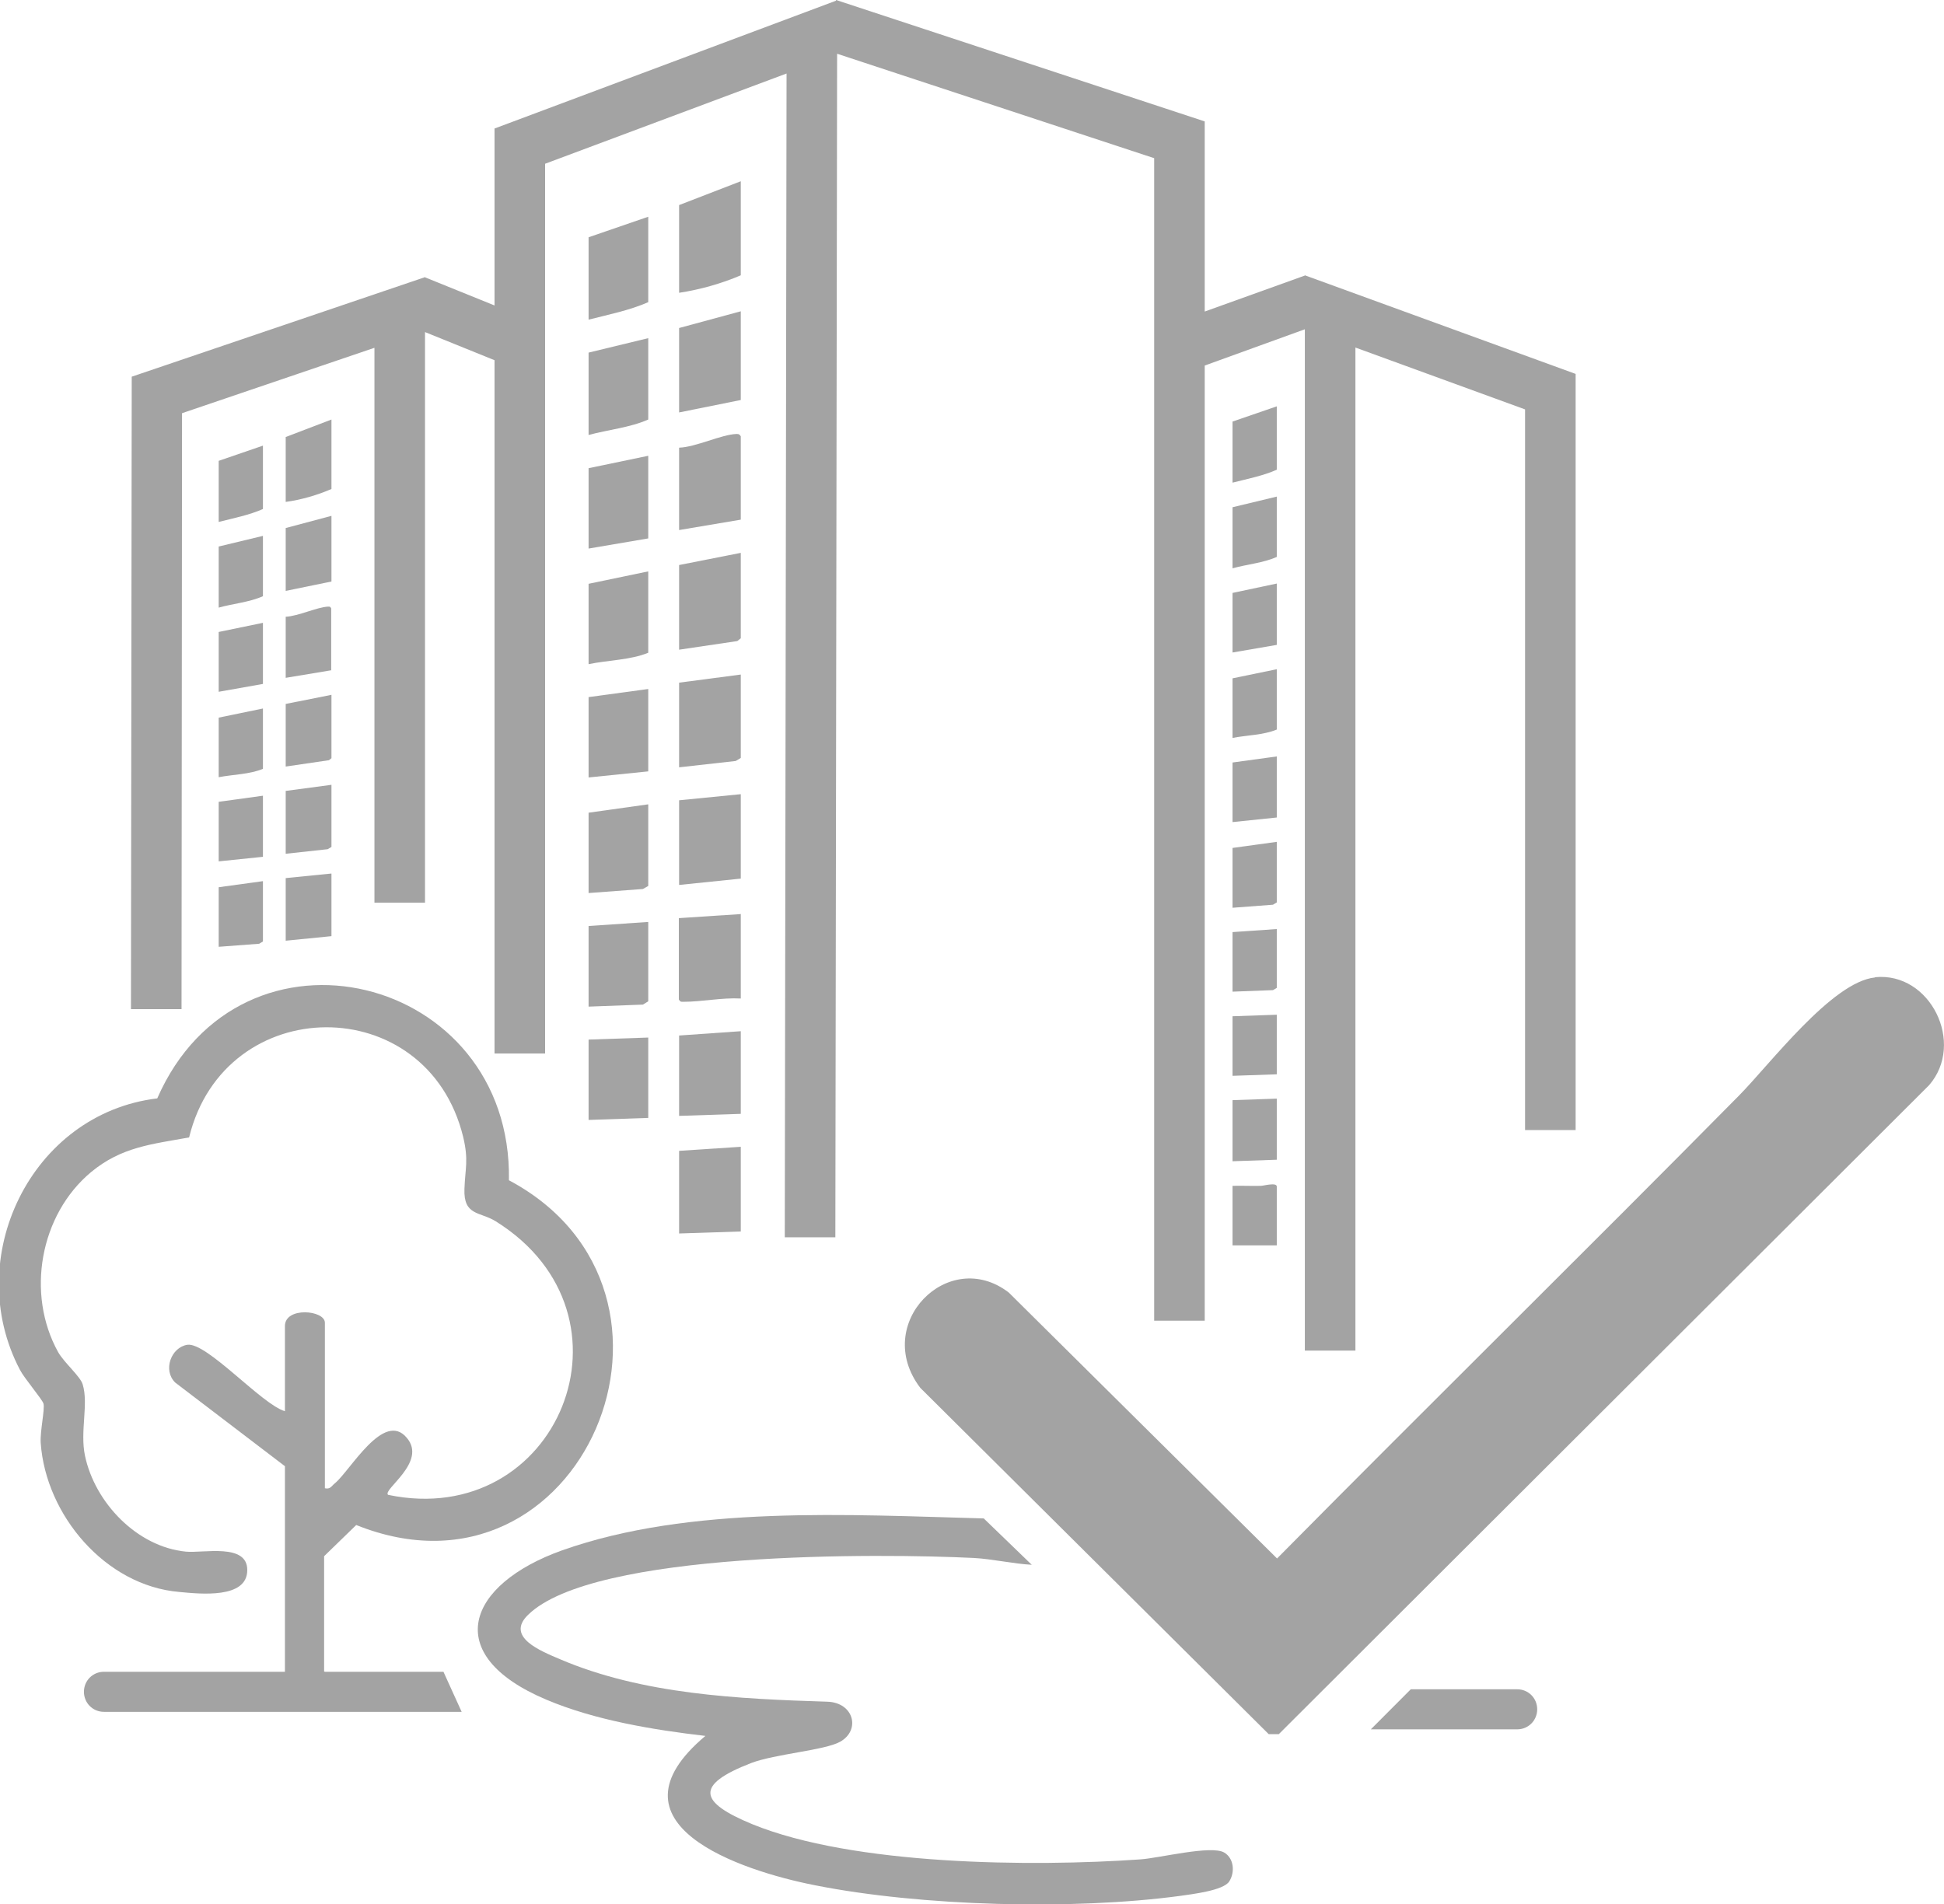 <svg width="147" height="144" viewBox="0 0 147 144" fill="none" xmlns="http://www.w3.org/2000/svg">
<g clip-path="url(#clip0_417_78)">
<path d="M56.016 13.727V20.821C54.602 21.434 52.9 21.914 51.352 22.144V15.51L56.016 13.708V13.727Z" fill="#A3A3A3"/>
<path d="M56.016 23.543V30.253L51.352 31.193V24.808L56.016 23.543Z" fill="#A3A3A3"/>
<path d="M56.016 41.813V48.274L55.749 48.485L51.352 49.137V42.734L56.016 41.813Z" fill="#A3A3A3"/>
<path d="M56.016 51.017V57.324L55.634 57.554L51.352 58.033V51.63L56.016 51.017Z" fill="#A3A3A3"/>
<path d="M56.016 60.065V66.45L51.352 66.929V60.526L56.016 60.065Z" fill="#A3A3A3"/>
<path d="M56.016 39.302L51.352 40.088V33.858C52.613 33.819 54.544 32.861 55.691 32.822C55.883 32.822 55.902 32.841 56.016 32.995V39.322V39.302Z" fill="#A3A3A3"/>
<path d="M56.016 86.733V93.137L51.352 93.29V87.04L56.016 86.733Z" fill="#A3A3A3"/>
<path d="M56.016 69.114V75.518C54.563 75.441 53.11 75.767 51.657 75.767C51.466 75.767 51.447 75.767 51.332 75.594V69.44L55.997 69.133L56.016 69.114Z" fill="#A3A3A3"/>
<path d="M49.019 16.373V22.853C47.623 23.467 46.017 23.793 44.507 24.176V17.945L49.019 16.392V16.373Z" fill="#A3A3A3"/>
<path d="M56.016 77.991V84.241L51.352 84.395V78.317L56.016 77.991Z" fill="#A3A3A3"/>
<path d="M49.019 25.575V31.729C47.642 32.343 45.979 32.496 44.507 32.899V26.668L49.019 25.575Z" fill="#A3A3A3"/>
<path d="M49.019 43.214V49.368C47.661 49.924 45.979 49.924 44.507 50.231V44.153L49.019 43.214Z" fill="#A3A3A3"/>
<path d="M49.019 60.832V67.005L48.617 67.235L44.507 67.542V61.465L49.019 60.832Z" fill="#A3A3A3"/>
<path d="M49.019 52.109V58.34L44.507 58.8V52.723L49.019 52.109Z" fill="#A3A3A3"/>
<path d="M49.019 34.471V40.721L44.507 41.488V35.41L49.019 34.471Z" fill="#A3A3A3"/>
<path d="M49.019 69.728V75.729L48.617 75.979L44.507 76.132V70.035L49.019 69.728Z" fill="#A3A3A3"/>
<path d="M49.019 78.471V84.548L44.507 84.702V78.624L49.019 78.471Z" fill="#A3A3A3"/>
<path d="M25.064 31.73V36.983C24.012 37.443 22.751 37.807 21.604 37.96V33.052L25.064 31.73Z" fill="#A3A3A3"/>
<path d="M25.064 39.015V43.98L21.604 44.69V39.935L25.064 39.015Z" fill="#A3A3A3"/>
<path d="M25.064 52.55V57.343L24.873 57.496L21.604 57.975V53.24L25.064 52.55Z" fill="#A3A3A3"/>
<path d="M25.064 59.356V64.054L24.777 64.226L21.604 64.571V59.817L25.064 59.356Z" fill="#A3A3A3"/>
<path d="M25.064 66.066V70.802L21.604 71.147V66.412L25.064 66.066Z" fill="#A3A3A3"/>
<path d="M25.064 50.69L21.604 51.265V46.645C22.54 46.606 23.974 45.916 24.815 45.878C24.949 45.878 24.968 45.878 25.045 46.012V50.69H25.064Z" fill="#A3A3A3"/>
<path d="M23.133 77.493C24.05 77.052 25.006 76.745 26 76.554V77.321C25.045 77.263 24.089 77.455 23.133 77.493Z" fill="#A3A3A3"/>
<path d="M19.883 33.704V38.497C18.85 38.957 17.665 39.187 16.537 39.475V34.854L19.883 33.704Z" fill="#A3A3A3"/>
<path d="M19.883 40.529V45.092C18.85 45.552 17.627 45.648 16.537 45.955V41.334L19.883 40.529Z" fill="#A3A3A3"/>
<path d="M19.883 53.585V58.148C18.869 58.57 17.627 58.57 16.537 58.781V54.275L19.883 53.585Z" fill="#A3A3A3"/>
<path d="M19.883 66.642V71.204L19.596 71.377L16.537 71.607V67.102L19.883 66.642Z" fill="#A3A3A3"/>
<path d="M19.883 60.181V64.801L16.537 65.146V60.641L19.883 60.181Z" fill="#A3A3A3"/>
<path d="M19.883 47.105V51.726L16.537 52.32V47.796L19.883 47.105Z" fill="#A3A3A3"/>
<path d="M96.547 30.732V35.525C95.514 35.986 94.329 36.216 93.201 36.503V31.883L96.547 30.732Z" fill="#A3A3A3"/>
<path d="M96.547 37.558V42.12C95.514 42.581 94.291 42.676 93.201 42.983V38.363L96.547 37.558Z" fill="#A3A3A3"/>
<path d="M96.547 50.613V55.176C95.534 55.598 94.291 55.598 93.201 55.809V51.303L96.547 50.613Z" fill="#A3A3A3"/>
<path d="M96.547 63.67V68.252L96.26 68.424L93.201 68.655V64.13L96.547 63.67Z" fill="#A3A3A3"/>
<path d="M96.547 57.209V61.829L93.201 62.175V57.669L96.547 57.209Z" fill="#A3A3A3"/>
<path d="M96.547 44.134V48.773L93.201 49.349V44.843L96.547 44.134Z" fill="#A3A3A3"/>
<path d="M96.547 70.265V74.713L96.26 74.885L93.201 75V70.495L96.547 70.265Z" fill="#A3A3A3"/>
<path d="M96.547 83.091V87.711L93.201 87.826V83.206L96.547 83.091Z" fill="#A3A3A3"/>
<path d="M96.547 94.191H93.201V89.686C93.909 89.666 94.635 89.705 95.342 89.686C95.553 89.686 96.547 89.398 96.547 89.743V94.191Z" fill="#A3A3A3"/>
<path d="M96.547 76.745V81.251L93.201 81.365V76.86L96.547 76.745Z" fill="#A3A3A3"/>
<path d="M141.781 73.908C145.968 73.486 148.626 78.912 145.872 82.075L96.7 131.155H95.936L69.591 104.966C65.901 100.116 71.732 94.249 76.282 97.758L96.567 117.869C108.152 106.155 119.91 94.594 131.496 82.861C133.828 80.503 138.531 74.253 141.781 73.927V73.908Z" fill="#A3A3A3"/>
<path d="M78.041 118.348C76.626 118.272 75.039 117.907 73.644 117.831C66.665 117.486 44.852 117.275 39.919 122.144C38.218 123.812 40.894 124.867 42.328 125.48C48.599 128.164 55.883 128.49 62.555 128.701C64.562 128.759 65.098 130.849 63.53 131.73C62.364 132.382 58.598 132.651 56.8 133.341C52.48 135.009 52.881 136.312 56.877 137.961C64.524 141.086 78.022 141.201 86.243 140.626C87.657 140.53 91.596 139.533 92.571 140.109C93.316 140.549 93.393 141.604 92.953 142.294C92.513 142.984 90.162 143.253 89.244 143.387C81.157 144.48 69.61 144.173 61.618 142.582C55.959 141.47 45.425 137.942 53.34 131.289C49.383 130.829 44.985 130.101 41.315 128.548C33.266 125.154 35.312 119.825 42.5 117.256C52.174 113.824 64.257 114.572 74.389 114.84L78.041 118.368V118.348Z" fill="#A3A3A3"/>
<path d="M116.239 129.276C116.239 130.12 115.57 130.791 114.729 130.791H103.659L106.68 127.762H114.729C115.57 127.762 116.239 128.433 116.239 129.276Z" fill="#A3A3A3"/>
<path d="M24.586 126.438H33.533L34.909 129.468C29.575 129.468 24.261 129.468 18.927 129.468H7.857C7.016 129.468 6.347 128.797 6.347 127.953C6.347 127.109 7.016 126.438 7.857 126.438H15.906H21.546V110.89L13.248 104.563C12.293 103.624 12.943 101.898 14.166 101.707C15.638 101.496 19.806 106.231 21.546 106.73V100.288C21.546 98.812 24.567 99.08 24.567 100.039V112.558C24.987 112.654 25.064 112.385 25.331 112.175C26.478 111.235 29.021 106.653 30.761 108.743C32.328 110.583 28.887 112.673 29.346 113.056C42.174 115.741 48.885 99.483 37.49 92.37C36.286 91.622 35.043 91.967 35.12 89.916C35.177 88.344 35.445 87.75 35.024 85.986C32.309 74.866 16.996 74.981 14.3 86.024C11.47 86.542 9.195 86.734 6.882 88.651C3.02 91.871 1.95 97.853 4.397 102.263C4.856 103.068 6.079 104.103 6.251 104.698C6.71 106.174 6.041 108.244 6.423 110.085C7.169 113.651 10.362 116.987 14.051 117.351C15.351 117.485 18.716 116.68 18.697 118.751C18.697 120.936 15.141 120.553 13.535 120.399C7.972 119.92 3.46 114.59 3.078 109.126C3.02 108.264 3.403 106.576 3.288 106.155C3.192 105.829 1.835 104.237 1.51 103.605C-2.926 95.169 2.332 84.222 11.891 83.072C18.219 68.597 38.752 73.658 38.484 89.264C54.353 97.719 44.01 122.201 26.937 115.338L24.509 117.696V126.419L24.586 126.438Z" fill="#A3A3A3"/>
<path d="M98.669 20.821V20.84L91.098 23.562V9.183L63.224 0L63.205 0.058L37.395 9.72V23.102L32.138 20.974V20.955L32.119 20.974L32.1 20.955V20.974L9.961 28.489L9.903 76.323H13.727L13.765 31.25L28.314 26.304V68.271H32.138V25.115L37.395 27.243V79.678H41.219V12.385L59.477 5.56L59.343 93.578H63.167L63.3 4.064L87.275 11.963V99.885H91.098V27.646L98.669 24.904V102.148H102.493V26.285L115.321 30.963V85.468H119.145V28.279L98.669 20.821Z" fill="#A3A3A3"/>
</g>
<defs>
<clipPath id="clip0_417_78">
<rect width="147" height="144" fill="white"/>
</clipPath>
</defs>
</svg>
